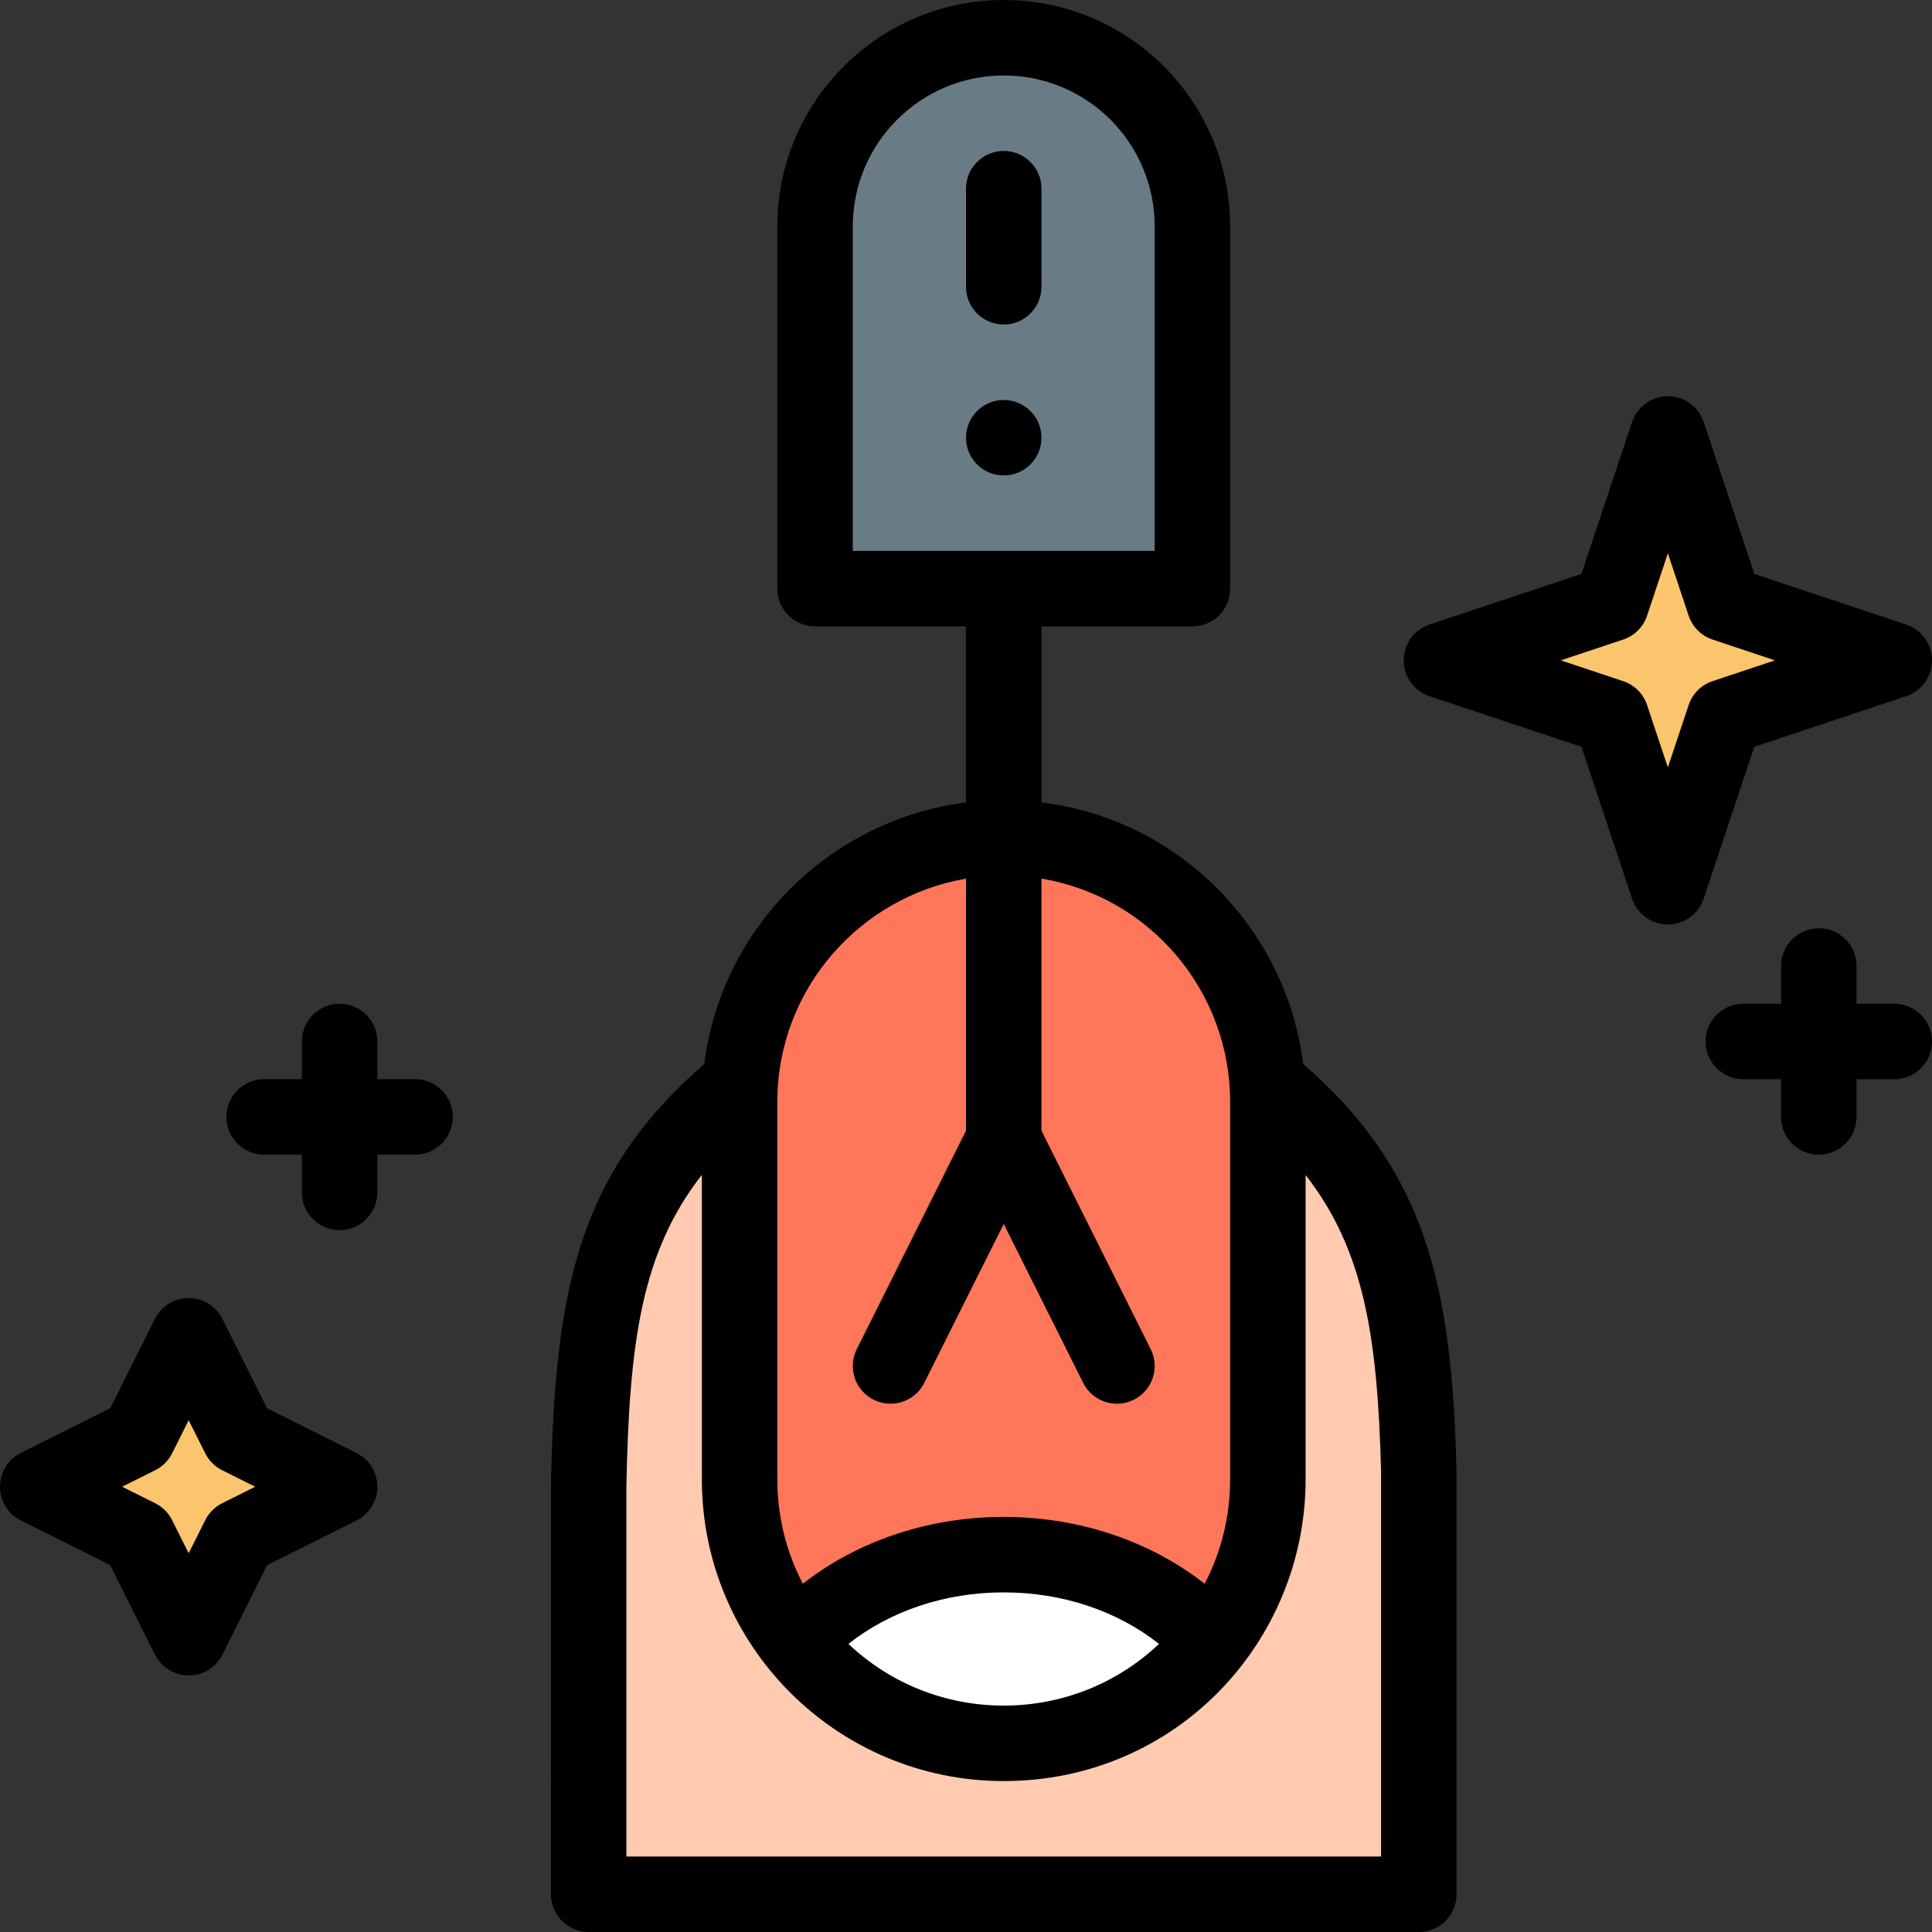 <?xml version="1.0" encoding="UTF-8"?> <!-- Generator: Adobe Illustrator 19.0.0, SVG Export Plug-In . SVG Version: 6.00 Build 0) --> <svg xmlns="http://www.w3.org/2000/svg" xmlns:xlink="http://www.w3.org/1999/xlink" version="1.1" id="Layer_1" x="0px" y="0px" viewBox="0 0 512 512" style="enable-background:new 0 0 512 512;" xml:space="preserve" width="512" height="512"><rect x="0" y="0" width="512" height="512" fill="#333333" stroke="none"/> <g> <g> <path style="fill:#FFCAAF;" d="M335.82,287H196.18c-32.78,26.96-39.2,54.33-40.18,107v108h220V390 C374.73,339.93,367.77,313.27,335.82,287z"></path> <path style="fill:#FF765B;" d="M266,222c-38.896,0-70,31.574-70,70v100c0,16.25,5.54,31.2,14.82,43.08h110.36 C330.46,423.2,336,408.25,336,392V292C336,253.255,304.584,222,266,222z"></path> <polygon style="fill:#FBC56D;" points="63.33,407.33 90,394 63.33,380.67 50,354 36.67,380.67 10,394 36.67,407.33 50,434 "></polygon> <polygon style="fill:#FBC56D;" points="457,190 502,175 457,160 442,115 427,160 382,175 427,190 442,235 "></polygon> <path style="fill:#FFFFFF;" d="M321.18,435.08C308.37,451.47,288.41,462,266,462s-42.37-10.53-55.18-26.92 C223.63,421.03,243.59,412,266,412S308.37,421.03,321.18,435.08z"></path> <path style="fill:#697C86;" d="M266,10c-27.61,0-50,22.39-50,50v96h100V60C316,32.401,293.601,10,266,10z"></path> </g> <g> <path d="M276,116c0-5.52-4.48-10-10-10s-10,4.48-10,10s4.48,10,10,10S276,121.52,276,116z"></path> <path d="M186.636,281.974c-33.221,28.813-39.66,59.469-40.634,111.84C146,393.876,146,502,146,502c0,5.522,4.477,10,10,10h220 c5.523,0,10-4.478,10-10c0,0-0.001-112.169-0.003-112.254c-1.24-48.87-7.976-79.429-40.639-107.778 c-4.503-35.845-32.779-64.792-69.358-69.329V166h40c5.523,0,10-4.478,10-10V60c0-33.146-26.849-60-60-60 c-33.084,0-60,26.916-60,60v96c0,5.522,4.477,10,10,10h40v46.651C220.141,217.186,191.176,245.728,186.636,281.974z M226,60 c0-22.056,17.944-40,40-40c22.091,0,40,17.904,40,40v86h-80V60z M366,390.128V492H166v-97.907 c0.726-38.776,4.114-62.389,20-82.746V392c0,44.323,35.962,80,80,80c45.748,0,80-36.962,80-80v-80.61 C361.51,331.321,365.083,354.259,366,390.128z M224.849,435.654C235.914,426.902,250.455,422,266,422 c15.545,0,30.086,4.902,41.151,13.654C296.089,446.122,281.524,452,266,452C250.476,452,235.91,446.121,224.849,435.654z M326,292 v100c0,9.807-2.322,19.214-6.763,27.703C304.703,408.342,285.911,402,266,402s-38.703,6.342-53.237,17.703 C208.322,411.214,206,401.807,206,392V292c0-29.933,21.968-54.379,50-59.142v66.781l-28.944,57.889 c-2.47,4.939-0.468,10.946,4.472,13.416c4.938,2.468,10.946,0.468,13.417-4.473L266,324.36l21.056,42.111 c2.476,4.951,8.487,6.938,13.417,4.473c4.94-2.47,6.942-8.477,4.472-13.416L276,299.64v-66.798C304.898,237.666,326,262.8,326,292 z"></path> <path d="M50,344c-3.788,0-7.251,2.141-8.945,5.529l-11.839,23.687L5.529,385.055C2.141,386.749,0,390.212,0,394 s2.141,7.251,5.529,8.945l23.687,11.839l11.839,23.687C42.749,441.859,46.212,444,50,444s7.251-2.141,8.945-5.529l11.839-23.687 l23.687-11.839C97.859,401.251,100,397.788,100,394s-2.141-7.251-5.529-8.945l-23.687-11.839l-11.839-23.687 C57.251,346.141,53.788,344,50,344z M58.859,398.385c-1.937,0.968-3.506,2.538-4.474,4.475L50,411.633l-4.385-8.773 c-0.968-1.937-2.538-3.507-4.474-4.475L32.367,394l8.773-4.385c1.937-0.968,3.506-2.538,4.474-4.475L50,376.367l4.385,8.773 c0.968,1.937,2.538,3.507,4.474,4.475L67.633,394L58.859,398.385z"></path> <path d="M505.162,165.513l-40.256-13.418l-13.419-40.257C450.125,107.754,446.304,105,442,105s-8.125,2.754-9.487,6.838 l-13.419,40.257l-40.256,13.418C374.754,166.874,372,170.695,372,175s2.754,8.126,6.838,9.487l40.256,13.418l13.419,40.257 c1.361,4.084,5.183,6.838,9.487,6.838s8.125-2.754,9.487-6.838l13.419-40.257l40.256-13.418c4.083-1.361,6.838-5.183,6.838-9.487 S509.246,166.874,505.162,165.513z M453.838,180.513c-2.986,0.996-5.33,3.339-6.325,6.325L442,203.377l-5.513-16.539 c-0.995-2.986-3.338-5.329-6.325-6.325L413.623,175l16.54-5.513c2.986-0.996,5.33-3.339,6.325-6.325L442,146.623l5.513,16.539 c0.995,2.986,3.338,5.329,6.325,6.325l16.54,5.513L453.838,180.513z"></path> <path d="M502,266h-10v-10c0-5.522-4.477-10-10-10s-10,4.478-10,10v10h-10c-5.523,0-10,4.478-10,10s4.477,10,10,10h10v10 c0,5.522,4.477,10,10,10s10-4.478,10-10v-10h10c5.523,0,10-4.478,10-10S507.523,266,502,266z"></path> <path d="M90,266c-5.523,0-10,4.478-10,10v10H70c-5.523,0-10,4.478-10,10s4.477,10,10,10h10v10c0,5.522,4.477,10,10,10 s10-4.478,10-10v-10h10c5.523,0,10-4.478,10-10s-4.477-10-10-10h-10v-10C100,270.478,95.523,266,90,266z"></path> <path d="M266,86c5.523,0,10-4.478,10-10V50c0-5.522-4.477-10-10-10s-10,4.478-10,10v26C256,81.522,260.477,86,266,86z"></path> </g> </g> </svg> 